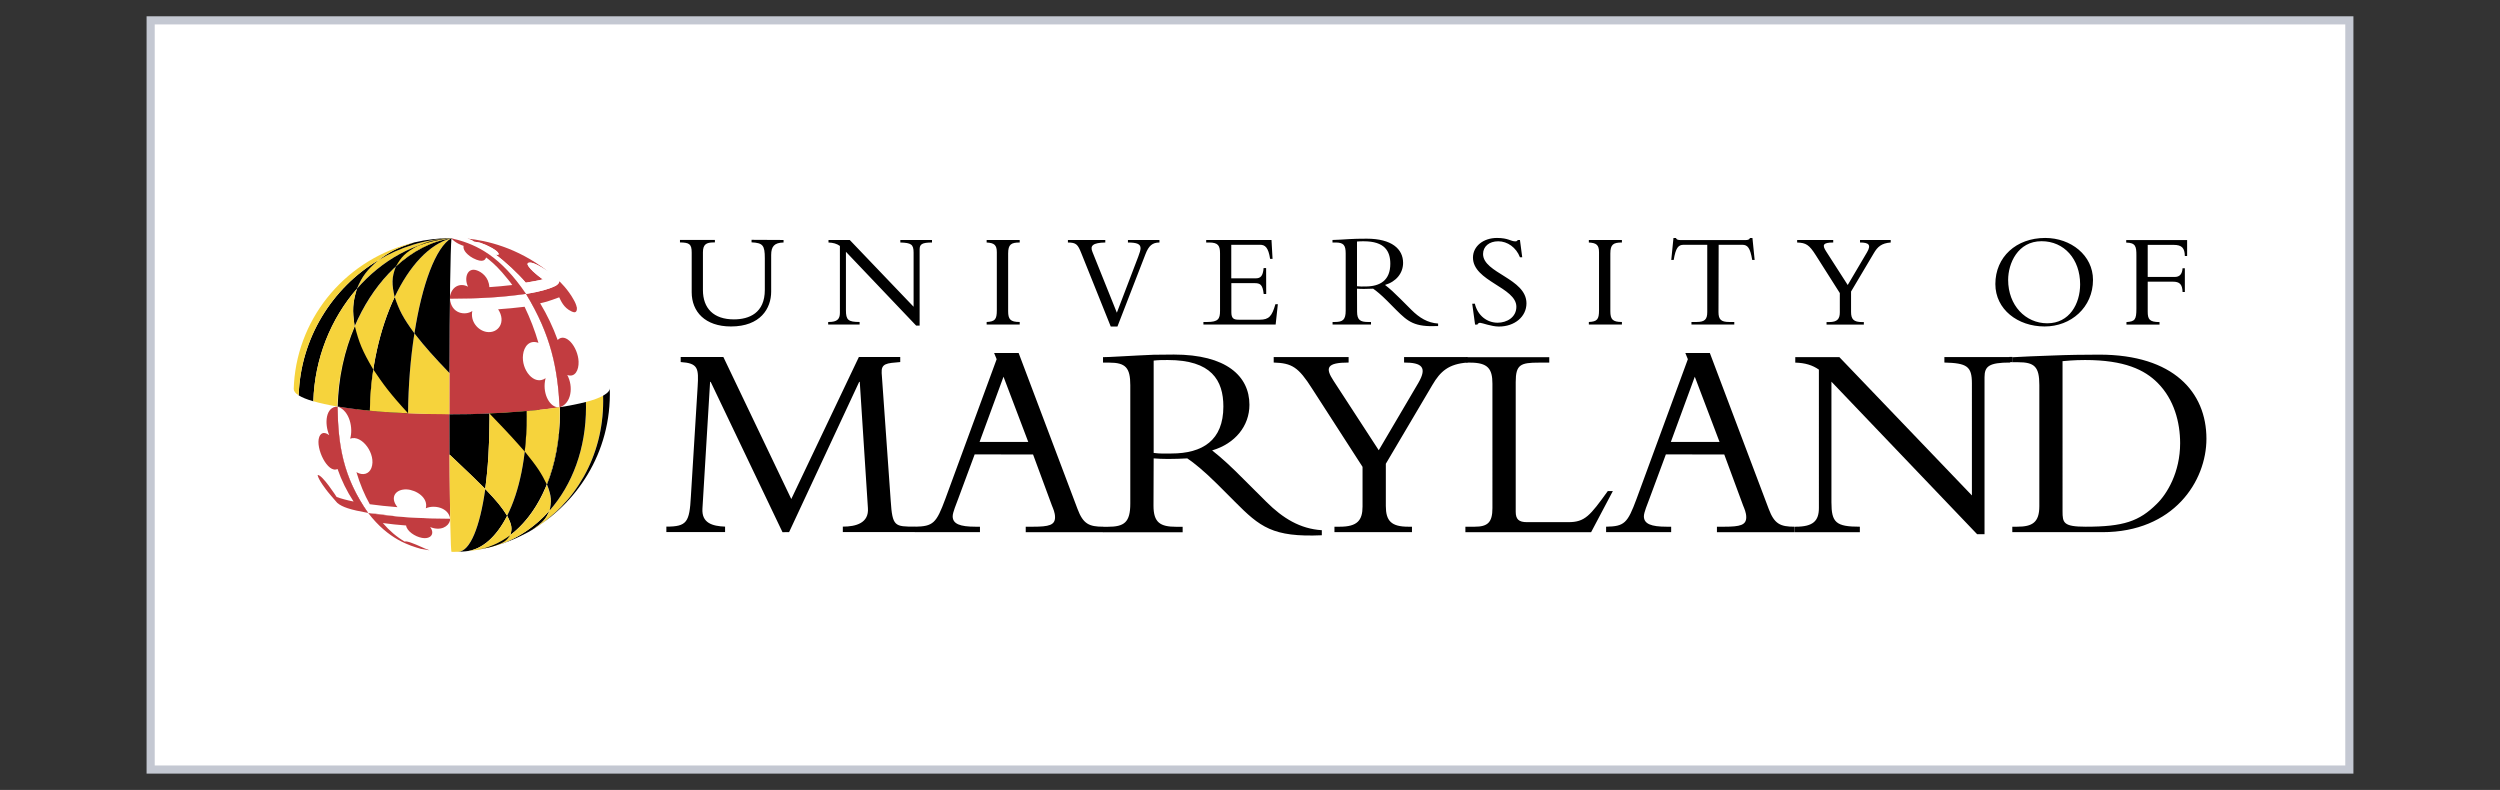 <?xml version="1.0" encoding="utf-8"?>
<!-- Generator: Adobe Illustrator 24.1.2, SVG Export Plug-In . SVG Version: 6.00 Build 0)  -->
<svg version="1.1" id="Layer_1" xmlns="http://www.w3.org/2000/svg" xmlns:xlink="http://www.w3.org/1999/xlink" x="0px" y="0px"
	 width="307px" height="97px" viewBox="0 0 307 97" style="enable-background:new 0 0 307 97;" xml:space="preserve">
<rect x="0" y="0" width="307" height="97" fill="#333333" stroke="none"/>
<style type="text/css">
	.st0{fill:#FFFFFF;}
	.st1{fill:#FFFFFF;stroke:#C4C8D2;stroke-miterlimit:10;}
	.st2{fill:#53539D;}
	.st3{fill:#95D5F0;}
	.st4{fill:#2FADE2;}
	.st5{fill:#9797CB;}
	.st6{fill:#B31B1B;}
	.st7{fill:#1E4D2B;}
	.st8{fill:#C8C372;}
	.st9{fill:#FFC72C;}
	.st10{fill:#041E42;}
	.st11{fill:#003B4C;}
	.st12{fill:#00A1DF;}
	.st13{fill:#18453B;}
	.st14{fill:#CC0000;}
	.st15{fill:#990000;}
	.st16{fill:#4B1111;}
	.st17{fill:#231F20;}
	.st18{fill:#FFD040;}
	.st19{fill:#C10230;}
	.st20{fill:#0F2D52;}
	.st21{fill:#003F2D;}
	.st22{fill-rule:evenodd;clip-rule:evenodd;fill:#649F36;}
	.st23{fill:#282B2D;}
	.st24{fill:#0078BA;}
	.st25{fill:#1B3462;}
	.st26{fill:#8C1515;}
	.st27{fill:#971D20;}
	.st28{fill:#A51D36;}
	.st29{fill:none;stroke:#971D20;stroke-width:2.878;}
	.st30{fill:#7C461C;}
	.st31{fill:none;stroke:#020303;stroke-width:0.502;stroke-miterlimit:10;}
	.st32{fill:none;stroke:#020303;stroke-width:0.502;stroke-miterlimit:1;}
	.st33{fill:#814F20;stroke:#020303;stroke-width:0.502;stroke-miterlimit:10;}
	.st34{fill:#B98038;}
	.st35{fill:#BD1F3E;}
	.st36{fill:none;stroke:#1C2D5C;stroke-width:0.502;stroke-miterlimit:10;}
	.st37{fill:#AA1D37;}
	.st38{fill:#A71D35;}
	.st39{fill:#A51D34;}
	.st40{fill:#A31C33;}
	.st41{fill:#A11C32;}
	.st42{fill:#9F1B32;}
	.st43{fill:#9E1B32;}
	.st44{fill:#9C1B31;}
	.st45{fill:#9A1A30;}
	.st46{fill:#981A2F;}
	.st47{fill:#96192F;}
	.st48{fill:#95192E;}
	.st49{fill:#92192D;}
	.st50{fill:#91182B;}
	.st51{fill:#1F3D73;}
	.st52{fill:none;stroke:#1F3D73;stroke-width:0.502;stroke-miterlimit:10;}
	.st53{fill:#1F3C72;}
	.st54{fill:#1E3C71;}
	.st55{fill:#1F3B71;}
	.st56{fill:#1E3B70;}
	.st57{fill:#1F3A6F;}
	.st58{fill:#1E3A6E;}
	.st59{fill:#1E396D;}
	.st60{fill:#1E396C;}
	.st61{fill:#1E386C;}
	.st62{fill:#1E386B;}
	.st63{fill:#1E376A;}
	.st64{fill:#1E3669;}
	.st65{fill:#1E3668;}
	.st66{fill:#1E3568;}
	.st67{fill:#1E3567;}
	.st68{fill:#1E3466;}
	.st69{fill:#1E3465;}
	.st70{fill:#1E3365;}
	.st71{fill:#1E3364;}
	.st72{fill:#1E3263;}
	.st73{fill:#1D3262;}
	.st74{fill:#1E3162;}
	.st75{fill:#1D3161;}
	.st76{fill:#1D3060;}
	.st77{fill:#1D2F5F;}
	.st78{fill:#1D2F5E;}
	.st79{fill:#1D2E5E;}
	.st80{fill:#1C2E5D;}
	.st81{fill:#1C2D5C;}
	.st82{fill:#967E54;}
	.st83{fill:none;stroke:#83693C;stroke-width:0.502;stroke-miterlimit:10;}
	.st84{fill:#FFD88D;}
	.st85{fill:none;stroke:#FDD51E;stroke-width:0.502;stroke-miterlimit:10;}
	.st86{fill:#0B7055;}
	.st87{fill:none;stroke:#055A42;stroke-width:0.502;stroke-miterlimit:10;}
	.st88{fill:#020303;}
	.st89{fill:#927F30;}
	.st90{fill:none;stroke:#927F30;stroke-width:0.502;stroke-linecap:round;stroke-miterlimit:10;}
	.st91{fill:none;stroke:#C9B878;stroke-width:0.502;stroke-linecap:round;stroke-miterlimit:10;}
	.st92{fill:#FDD51E;}
	.st93{fill:none;stroke:#927F30;stroke-width:0.502;stroke-miterlimit:10;}
	.st94{fill:none;stroke:#020303;stroke-width:0.502;stroke-linecap:round;stroke-miterlimit:10;}
	.st95{fill:#976627;}
	.st96{fill:none;stroke:#92192D;stroke-width:0.502;stroke-miterlimit:10;}
	.st97{fill:#020303;stroke:#020303;stroke-width:0.502;stroke-miterlimit:10;}
	.st98{fill:#FCE767;}
	.st99{fill:#808386;}
	.st100{fill:#D4B07F;}
	.st101{fill:#DEBA8A;}
	.st102{fill:#E0BA89;}
	.st103{fill:#E2C194;}
	.st104{fill:#E5C698;}
	.st105{fill:#E8CBA2;}
	.st106{fill:#EAD0AA;}
	.st107{fill:#EDD5B1;}
	.st108{fill:#EEDABB;}
	.st109{fill:#F0DEC3;}
	.st110{fill:#F3E3C9;}
	.st111{fill:#F2E7CF;}
	.st112{fill:#F3E7D2;}
	.st113{fill:#F5E7D5;}
	.st114{clip-path:url(#SVGID_2_);}
	.st115{clip-path:url(#SVGID_4_);}
	.st116{fill:#78152B;}
	.st117{fill:#1C5598;}
	.st118{fill-rule:evenodd;clip-rule:evenodd;fill:#1C5598;}
	.st119{fill:#8E183C;}
	.st120{fill:#002F6C;}
	.st121{fill:#FDFDFE;}
	.st122{fill:#F4F4E7;}
	.st123{fill:#FEFEFE;}
	.st124{fill:#2774AE;}
	.st125{fill:#00326F;}
	.st126{fill:#512888;}
	.st127{fill:#1E417C;}
	.st128{fill:#FED206;}
	.st129{fill:#AE0C33;}
	.st130{fill:#565353;}
	.st131{fill-rule:evenodd;clip-rule:evenodd;fill:#FFFFFF;}
	.st132{fill-rule:evenodd;clip-rule:evenodd;fill:#C23C40;}
	.st133{fill-rule:evenodd;clip-rule:evenodd;}
	.st134{fill-rule:evenodd;clip-rule:evenodd;fill:#F6D33C;}
	.st135{fill:#39225D;}
	.st136{fill:#FFC222;}
	.st137{fill:#1C3462;}
	.st138{fill:#232020;}
	.st139{fill:#252122;}
	.st140{fill:#AE4D4F;}
	.st141{fill:#981B1E;}
	.st142{fill:#3A3737;}
	.st143{fill:#3D3A3B;}
	.st144{fill:#971B1E;}
	.st145{fill:#981C1F;}
	.st146{fill:#991D20;}
	.st147{fill:#242021;}
	.st148{fill:#242121;}
	.st149{fill:#272425;}
	.st150{fill:#F3E5E5;}
	.st151{fill:#312E2E;}
	.st152{fill:#312E2F;}
	.st153{fill:#2C292A;}
	.st154{fill:#F9F8F8;}
	.st155{fill:#2A2627;}
	.st156{fill:#F8F8F8;}
	.st157{fill:#FCFCFC;}
	.st158{fill:#2B2728;}
	.st159{fill:#FAF6F6;}
	.st160{fill:#A5373A;}
	.st161{fill:#F7EFEF;}
	.st162{fill:#3B3738;}
	.st163{fill:#9E282B;}
	.st164{fill:#343132;}
	.st165{fill:#272324;}
	.st166{fill:#A12F32;}
	.st167{fill:#332F30;}
	.st168{fill:#302C2D;}
	.st169{fill:#343131;}
	.st170{fill:#F4E7E7;}
	.st171{fill:#312D2E;}
	.st172{fill:#302D2E;}
	.st173{fill:#363233;}
	.st174{fill:#3E3A3B;}
	.st175{fill:#2E2A2B;}
	.st176{fill:#2F2C2D;}
	.st177{fill:#9E272A;}
	.st178{fill:#A23235;}
	.st179{fill:#2B2829;}
	.st180{fill:#3A3637;}
	.st181{fill:#3B3839;}
	.st182{fill:#333031;}
	.st183{fill:#A33537;}
	.st184{fill:#AA4447;}
	.st185{fill:#9E2A2C;}
	.st186{fill:#9B2124;}
	.st187{fill:#4E4A4B;}
	.st188{fill:#B96466;}
	.st189{fill:#AC4749;}
	.st190{fill:#2C2829;}
	.st191{fill:#991E21;}
	.st192{fill:#991C1F;}
	.st193{fill:#9E292C;}
	.st194{fill:#9D272A;}
	.st195{fill:#A94143;}
	.st196{fill:#343031;}
	.st197{fill:#F3E6E6;}
	.st198{fill:#403D3D;}
	.st199{fill:#AC474A;}
	.st200{fill:#A23134;}
	.st201{fill:#BF7274;}
	.st202{fill:#F0DFE0;}
	.st203{fill:#9F2C2F;}
	.st204{fill:#A73C3F;}
	.st205{fill:#373434;}
	.st206{fill:#484546;}
	.st207{fill:#9C2528;}
	.st208{fill:#AD4B4D;}
	.st209{fill:#9A2124;}
	.st210{fill:#B65E60;}
	.st211{fill:#A53739;}
	.st212{fill:#423F40;}
	.st213{fill:#AE4C4F;}
	.st214{fill:#413E3F;}
	.st215{fill:#A94043;}
	.st216{fill:#FAF5F5;}
	.st217{fill:#464243;}
	.st218{fill:#A63B3E;}
	.st219{fill:#B15254;}
	.st220{fill:#A13032;}
	.st221{fill:#423E3F;}
	.st222{fill:#B86365;}
	.st223{fill:#4A4747;}
	.st224{fill:#BA6769;}
	.st225{fill:#AF5052;}
	.st226{fill:#A73D40;}
	.st227{fill:#5B5859;}
	.st228{fill:#A63A3C;}
	.st229{fill:#AC494B;}
	.st230{fill:#BB6B6D;}
	.st231{fill:#403C3D;}
	.st232{fill:#F0DEDE;}
	.st233{fill:#535051;}
	.st234{fill:#AC484A;}
	.st235{fill:#A43638;}
	.st236{fill:#A43639;}
	.st237{fill:#5C595A;}
	.st238{fill:#2D292A;}
	.st239{fill:#474445;}
	.st240{fill:#A5383A;}
	.st241{fill:#D6D5D6;}
	.st242{fill:#FDFCFC;}
	.st243{fill:#E6C9CA;}
	.st244{fill:#FDFDFD;}
	.st245{fill:#FDFBFB;}
	.st246{fill:#A33436;}
	.st247{fill:#C78384;}
	.st248{fill:#FBF8F8;}
	.st249{fill:#E8CDCE;}
	.st250{fill:#FEFDFE;}
	.st251{fill:#AF4E51;}
	.st252{fill:#E8CCCD;}
	.st253{fill:#9A2023;}
	.st254{fill:#C07577;}
	.st255{fill:#A02D30;}
	.st256{fill:#D5A2A4;}
	.st257{fill:#A63B3D;}
	.st258{fill:#FCF9F9;}
	.st259{fill:#AD494B;}
	.st260{fill:#E9CFCF;}
	.st261{fill:#C17678;}
	.st262{fill:#A02E30;}
	.st263{fill:#D29D9E;}
	.st264{fill:#DEB7B8;}
	.st265{fill:#EEDBDB;}
	.st266{fill:#DAADAE;}
	.st267{fill:#E9CFD0;}
	.st268{fill:#B05052;}
	.st269{fill:#D4A1A3;}
	.st270{fill:#E4C3C4;}
	.st271{fill:#A4373A;}
	.st272{fill:#B05153;}
	.st273{fill:#BB686A;}
	.st274{fill:#C9898A;}
	.st275{fill:#DAACAD;}
	.st276{fill:#DAAFB0;}
	.st277{fill:#EAD1D1;}
	.st278{fill:#F9F2F2;}
	.st279{fill:#BC6C6E;}
	.st280{fill:#B86466;}
	.st281{fill:#E3C2C3;}
	.st282{fill:#A5393B;}
	.st283{fill:#F6ECEC;}
	.st284{fill:#AF4F51;}
	.st285{fill:#A5383B;}
	.st286{fill:#A73D3F;}
	.st287{fill:#F6EDED;}
	.st288{fill:#EDD9DA;}
	.st289{fill:#A13033;}
	.st290{fill:#A02D2F;}
	.st291{fill:#A6393C;}
	.st292{fill:#9C2426;}
	.st293{fill:#BC6B6D;}
	.st294{fill:#FBF7F7;}
	.st295{fill:#F5E9EA;}
	.st296{fill:#F2E4E4;}
	.st297{fill:#F8F1F1;}
	.st298{fill:#F4E8E9;}
	.st299{fill:#F2E2E3;}
	.st300{fill:#F4E9E9;}
	.st301{fill:#FAF4F4;}
	.st302{fill:#F4E7E8;}
	.st303{fill:#F9F1F1;}
	.st304{fill:#DBAFB0;}
	.st305{fill:#FEFDFD;}
	.st306{fill:#F8F0F0;}
	.st307{fill:#EBD3D4;}
	.st308{fill:#F1E0E1;}
	.st309{fill:#A73E41;}
	.st310{fill:#E8CECE;}
	.st311{fill:#F7EEEE;}
	.st312{fill:#F8F0F1;}
	.st313{fill:#E8CECF;}
	.st314{fill:#F5EAEA;}
	.st315{fill:#ECD5D6;}
	.st316{fill:#A43538;}
	.st317{fill:#EDD9D9;}
	.st318{fill:#EBD4D4;}
	.st319{fill:#F2E3E3;}
	.st320{fill:#E7CBCC;}
	.st321{fill:#A94244;}
	.st322{fill:#F5E9E9;}
	.st323{fill:#A43537;}
	.st324{fill:#9D2629;}
	.st325{fill:#F2E3E4;}
	.st326{fill:#A43739;}
	.st327{fill:#F4E8E8;}
	.st328{fill:#EDD7D8;}
	.st329{fill:#CC9091;}
	.st330{fill:#FCF8F9;}
	.st331{fill:#ECD7D7;}
	.st332{fill:#F3E6E7;}
	.st333{fill:#A33336;}
	.st334{fill:#E7CBCB;}
	.st335{fill:#EFDDDE;}
	.st336{fill:#C37C7D;}
	.st337{fill:#991F22;}
	.st338{fill:#AB4649;}
	.st339{fill:#F1E0E0;}
	.st340{fill:#A63A3D;}
	.st341{fill:#F5EBEB;}
	.st342{fill:#FBF6F6;}
	.st343{fill:#9F2A2D;}
	.st344{fill:#9C2427;}
	.st345{fill:#E0BBBC;}
	.st346{fill:#B96567;}
	.st347{fill:#B76062;}
	.st348{fill:#B3585A;}
	.st349{fill:#A12E31;}
	.st350{fill:#9B2326;}
	.st351{fill:#B55B5D;}
	.st352{fill:#B45A5C;}
	.st353{fill:#9A2225;}
	.st354{fill:#CB8D8E;}
	.st355{fill:#B55B5E;}
	.st356{fill:#A12E30;}
	.st357{fill:#E9D0D1;}
	.st358{fill:#9F2B2D;}
	.st359{fill:#A83E40;}
	.st360{fill:#A33437;}
	.st361{fill:#B15255;}
	.st362{fill:#9F2B2E;}
	.st363{fill:#A83F42;}
	.st364{fill:#F0DFDF;}
	.st365{fill:#F2E4E5;}
	.st366{fill:#F1E2E3;}
	.st367{fill:#AB4648;}
	.st368{fill:#ECD6D7;}
	.st369{fill:#BE7072;}
	.st370{fill:#AF4E50;}
	.st371{fill:#CD9394;}
	.st372{fill:#B75F62;}
	.st373{fill:#E1BFBF;}
	.st374{fill:#B25558;}
	.st375{fill:#C27A7B;}
	.st376{fill:#BF7173;}
	.st377{fill:#A12F31;}
	.st378{fill:#EEDADB;}
	.st379{fill:#F9F3F3;}
	.st380{fill:#B25557;}
	.st381{fill:#B76163;}
	.st382{fill:#BB6A6C;}
	.st383{fill:#EDD8D8;}
	.st384{fill:#A83E41;}
	.st385{fill:#F5EAEB;}
	.st386{fill:#CC8F91;}
	.st387{fill:#EBD4D5;}
	.st388{fill:#BF7172;}
	.st389{fill:#D7A7A8;}
	.st390{fill:#E6CACA;}
	.st391{fill:#B05053;}
	.st392{fill:#DBB1B2;}
	.st393{fill:#B65D5F;}
	.st394{fill:#E5C6C7;}
	.st395{fill:#F9F4F4;}
	.st396{fill:#DCB3B4;}
	.st397{fill:#A23033;}
	.st398{fill:#CA8B8D;}
	.st399{fill:#AB4447;}
</style>
<rect x="18.5" y="2.5" class="st1" width="270" height="92"/>
<g>
	<g>
		<g>
			<path class="st131" d="M55.51,67.78c10.67,0,19.4-8.65,19.4-19.31s-9.08-19.24-19.4-19.23c-10.67,0.01-19.45,8.56-19.45,19.23
				S44.84,67.78,55.51,67.78z"/>
			<path class="st131" d="M64.55,36.24c-2.5,0.38-5.85,0.6-9.35,0.6c0.05-3.84,0.11-6.61,0.18-7.45
				C58.93,29.99,62.16,32.55,64.55,36.24L64.55,36.24z"/>
			<path class="st132" d="M68.72,50.02c-3.62,0.55-8.46,0.87-13.54,0.87c-0.01-5.23,0.02-10.27,0.06-14.2c3.5,0,6.85-0.22,9.35-0.6
				C67.03,39.86,68.59,44.8,68.72,50.02L68.72,50.02z"/>
			<path class="st131" d="M68.4,50c-1-0.16-1.85-1.83-1.4-3.56c-1.41,0.98-3.01-1.03-2.77-2.89c0.12-0.99,0.77-1.86,1.89-1.45
				c-0.44-1.52-1.01-3-1.7-4.43c-1.08,0.13-2.17,0.24-3.25,0.31c1.03,1.56,0.02,3.01-1.42,2.78c-1.04-0.17-2.02-1.26-1.75-2.57
				c-0.85,0.59-2.59,0.36-2.75-1.51c3.2-0.02,6.02-0.12,9.35-0.6v0c2.7,4.45,3.85,8.35,4.13,13.91C68.63,50,68.5,50.01,68.4,50
				L68.4,50z M45.22,63.02c-1.99-0.33-3.32-0.76-3.76-1.23c-0.49-0.55-1.14-1.3-1.59-1.89c-1.11-1.62-1.13-1.65-1.62-2.58
				c-0.85-1.79-0.86-1.83-1.2-2.83c-0.56-1.94-0.57-1.98-0.74-3.03c-0.12-1.02-0.2-2.04-0.25-3.06l0.02-0.84
				c-0.03,0.82,1.94,1.6,5.37,2.17c-0.01,0.27-0.01,0.54-0.01,0.82C41.44,55.61,42.88,59.97,45.22,63.02L45.22,63.02z"/>
			<path class="st131" d="M55.44,67.78c-0.09,0-0.21,0-0.3,0c-0.18,0-0.36-0.01-0.53-0.02c-1.17-0.06-1.93-0.18-2.93-0.36
				c-2.52-0.58-4.75-2.13-6.48-4.41c1.71,0.29,3.9,0.5,6.46,0.61c1.21,0.05,2.42,0.08,3.62,0.08
				C55.32,66.27,55.38,67.77,55.44,67.78z"/>
			<path class="st132" d="M55.28,63.68c-1.2,0-2.41-0.03-3.62-0.08c-2.55-0.11-4.74-0.33-6.45-0.61c-2.32-3.05-3.74-7.4-3.75-12.42
				c0-0.22,0-0.44,0.01-0.66c2.33,0.39,5.31,0.68,8.79,0.83c1.64,0.07,3.3,0.11,4.93,0.11l0,0.66
				C55.19,56.53,55.23,60.79,55.28,63.68L55.28,63.68z"/>
			<path class="st132" d="M55.25,63.95c-0.17,0.67-1.1,1.31-2.43,0.77c0.62,0.82,0.08,1.53-1.01,1.33
				c-0.85-0.15-1.86-0.84-1.94-1.52c-0.96-0.07-1.91-0.17-2.86-0.3c0.81,0.94,1.71,1.71,2.69,2.28c0.12-0.05,0.3-0.04,0.88,0.17
				c0.74,0.26,1.43,0.64,2.17,0.9l0,0c-0.58-0.09-0.65-0.1-1.06-0.18c-1.39-0.4-3.99-1.15-6.48-4.41l0,0h0v0
				c3,0.46,5.92,0.66,10.07,0.69C55.27,63.76,55.27,63.87,55.25,63.95L55.25,63.95z"/>
			<path class="st131" d="M45.21,62.99c-2.67-3.82-3.72-7.49-3.75-13.06c1.51,0.5,1.92,2.7,1.54,3.94c1.44-0.55,3.24,1.93,2.61,3.59
				c-0.29,0.76-1.05,0.98-1.84,0.52c0.43,1.45,0.98,2.77,1.64,3.94c1.01,0.14,2.15,0.26,3.4,0.36c-1-1.23-0.2-2.24,1.14-2.18
				c1.15,0.06,2.67,1.01,2.34,2.32c1.04-0.47,2.79-0.08,2.99,1.27c-1.26-0.01-3.16-0.02-5.59-0.19
				C48.19,63.39,46.71,63.11,45.21,62.99L45.21,62.99z"/>
			<path class="st132" d="M45.21,62.99c-2.21-0.4-3.16-0.71-3.79-1.23c-0.45-0.51-1.04-1.19-1.46-1.72c0.08,0.1,0.13,0.16,0.33,0.4
				c-0.2-0.25-1.21-1.54-1.29-2.11c0.55-0.09,2.32,2.67,2.34,2.7c0.54,0.2,1.24,0.39,2.08,0.56c-0.82-1.25-1.48-2.59-1.97-4
				c-1.2,0.61-2.74-2.57-2.25-3.92c0.1-0.27,0.42-0.84,1.23-0.23c-0.61-1.42-0.45-3.52,1.03-3.51
				C41.5,54.63,42.15,58.64,45.21,62.99L45.21,62.99z"/>
			<path class="st133" d="M64.86,65.35c-1.31,0.68-1.59,0.82-2.99,1.34c-0.41,0.14-0.97,0.31-1.39,0.43
				c2.71-0.73,5.11-2.28,7.01-4.43c-0.4,0.9-0.68,1.41-2.1,2.35C65.22,65.14,65.04,65.25,64.86,65.35L64.86,65.35z"/>
			<path class="st134" d="M65.39,65.04c1.16-0.81,1.66-1.28,2.1-2.35c2.78-3.15,4.48-7.6,4.48-12.69c0-0.21,0-0.43-0.01-0.64
				c0.88-0.23,1.59-0.49,2.09-0.76c0.01,0.21,0.01,0.43,0.01,0.64C74.06,56.06,70.6,61.89,65.39,65.04L65.39,65.04z"/>
			<path class="st133" d="M59.58,60.04c-1.29-1.29-1.29-1.29-4.38-4.22c-0.01-1.43-0.01-2.87-0.01-4.3l0-0.64
				c1.68,0,3.33-0.03,4.92-0.1l0,0.64C60.11,54.66,59.92,57.58,59.58,60.04L59.58,60.04z"/>
			<path class="st134" d="M56.27,67.76l-0.12,0c-0.27,0.01-0.39,0.01-0.5,0.01l-0.2,0c-0.11,0-0.21-4.78-0.25-11.96
				c2.9,2.74,3.2,3.03,4.38,4.22C58.93,64.74,57.71,67.7,56.27,67.76L56.27,67.76z"/>
			<path class="st133" d="M57.19,67.7c-0.15,0.01-0.36,0.03-0.51,0.04c-0.12,0.01-0.28,0.01-0.4,0.02c1.44-0.06,2.65-3.01,3.31-7.71
				c1.4,1.47,2.01,2.19,2.69,3.29C60.95,65.93,59.18,67.52,57.19,67.7L57.19,67.7z"/>
			<path class="st134" d="M62.27,63.33c-0.67-1.05-1.07-1.6-2.69-3.29c0.34-2.45,0.53-5.38,0.53-8.63l0-0.64
				c1.59-0.07,3.12-0.16,4.56-0.29c0,0.21,0.01,0.43,0.01,0.64C64.68,56.11,63.77,60.38,62.27,63.33L62.27,63.33z"/>
			<path class="st133" d="M62.66,65.71c0.24-0.77,0.22-1.22-0.38-2.39c1.5-2.96,2.4-7.22,2.4-12.2c0-0.21,0-0.43-0.01-0.64
				c0.54-0.05,1.06-0.1,1.57-0.16c0.71,0.84,1.6,1.88,2.37,2.99C68.07,58.84,65.83,63.3,62.66,65.71z"/>
			<path class="st134" d="M58.43,67.55c-0.14,0.02-0.34,0.05-0.48,0.07c-0.45,0.05-0.45,0.05-0.69,0.08l-0.07,0.01
				c2-0.18,3.77-1.77,5.09-4.38c0.52,1.04,0.69,1.52,0.38,2.39C61.38,66.68,59.95,67.31,58.43,67.55L58.43,67.55z"/>
			<path class="st134" d="M60.48,67.12l-0.47,0.12c-0.78,0.17-0.78,0.17-1.2,0.25l-0.38,0.06c3.78-0.59,6.94-3.59,8.73-8.05
				c0.49,1.32,0.65,1.94,0.32,3.2C65.59,64.84,63.19,66.39,60.48,67.12L60.48,67.12z"/>
			<path class="st133" d="M60.01,67.24c-0.78,0.17-0.78,0.17-1.2,0.25l-0.38,0.06c1.52-0.24,2.94-0.87,4.21-1.82
				c-0.44,0.66-0.75,0.95-2.17,1.39L60.01,67.24L60.01,67.24z M67.49,62.69c0.26-1.11,0.26-1.72-0.32-3.2
				c1.02-2.54,1.6-5.55,1.59-8.85c0-0.21,0-0.43-0.01-0.64c1.22-0.19,2.3-0.4,3.2-0.64c0.01,0.21,0.01,0.43,0.01,0.64
				C71.97,55.08,70.27,59.54,67.49,62.69z"/>
			<path class="st134" d="M67.15,59.49c-0.68-1.39-1.15-2.13-2.71-4.05c0.16-1.36,0.24-2.81,0.24-4.32c0-0.21,0-0.43-0.01-0.64
				c1.47-0.13,2.83-0.29,4.06-0.48c0.01,0.21,0.01,0.43,0.01,0.64C68.74,53.95,68.16,56.95,67.15,59.49L67.15,59.49z"/>
			<path class="st133" d="M64.43,55.45c-1.12-1.28-1.68-1.93-4.33-4.68c1.5-0.07,2.68-0.13,4.56-0.3c0,0.22,0.01,0.43,0.01,0.65
				C64.68,52.57,64.6,54.01,64.43,55.45L64.43,55.45z"/>
			<path class="st134" d="M43.82,35.46c0.68-1.51,1.17-2.27,2.61-3.5c2.67-1.6,5.74-2.58,9-2.72
				C50.94,29.65,46.86,31.98,43.82,35.46L43.82,35.46z"/>
			<path class="st133" d="M38.48,49.28c-0.79-0.23-1.39-0.47-1.8-0.73c0.21-6.99,4.1-13.19,9.75-16.58
				c-1.34,1.19-1.93,1.89-2.61,3.5C40.65,39.11,38.63,44.01,38.48,49.28L38.48,49.28z"/>
			<path class="st134" d="M55.18,50.87c-1.64,0-3.28-0.04-4.92-0.11c-0.05,0-0.1,0-0.15-0.01c0.03-3.45,0.31-6.81,0.77-9.82
				c1.4,1.76,2.14,2.61,4.3,4.87C55.18,47.46,55.18,49.16,55.18,50.87L55.18,50.87z M50.88,40.93c-1.31-1.83-1.87-2.77-2.42-4.46
				c1.8-3.8,4.25-6.5,6.96-7.22C53.5,30.33,51.82,34.93,50.88,40.93L50.88,40.93z"/>
			<path class="st133" d="M50.11,50.76c-1.57-0.07-3.13-0.18-4.69-0.32c0.08-5.18,1.23-10.14,3.05-13.97c0.55,1.62,1,2.53,2.42,4.46
				C50.42,43.94,50.14,47.3,50.11,50.76z"/>
			<path class="st134" d="M45.42,50.43c-0.54-0.05-1.06-0.11-1.56-0.17c-0.65-0.99-1.45-2.23-2.12-3.66
				c0.83-5.64,3.39-10.68,6.87-13.88c-0.46,1.28-0.56,2.04-0.15,3.75C46.65,40.31,45.5,45.26,45.42,50.43z"/>
			<path class="st133" d="M48.46,36.48c-0.35-1.58-0.38-2.38,0.15-3.75c2.02-1.86,4.34-3.1,6.82-3.48
				C52.72,29.97,50.26,32.67,48.46,36.48L48.46,36.48z"/>
			<path class="st133" d="M43.55,40.07c-0.28-1.88-0.28-2.85,0.28-4.61c3.03-3.48,7.11-5.81,11.6-6.22
				c-1.07,0.18-1.26,0.21-2.06,0.53C49.23,31.25,45.68,35.1,43.55,40.07L43.55,40.07z"/>
			<path class="st134" d="M48.63,32.7c0.65-1.13,1.08-1.67,2.71-2.53c1.32-0.49,2.69-0.8,4.09-0.93
				C52.96,29.63,50.64,30.86,48.63,32.7L48.63,32.7z M41.43,49.92c-1.16-0.19-2.15-0.41-2.95-0.65c0.15-5.27,2.17-10.17,5.35-13.82
				c-0.49,1.63-0.61,2.58-0.28,4.61C42.28,43.05,41.51,46.42,41.43,49.92L41.43,49.92z"/>
			<path class="st133" d="M46.45,31.95c1.42-1.02,2.21-1.5,4.42-2.18c1.49-0.35,3.02-0.53,4.56-0.53
				C52.18,29.38,49.12,30.36,46.45,31.95z"/>
			<path class="st134" d="M36.68,48.55c-0.41-0.25-0.61-0.52-0.61-0.79l0.03-0.67c0.56-8.44,6.67-15.39,14.76-17.31
				c-1.83,0.58-2.85,1.01-4.42,2.18C40.78,35.35,36.89,41.55,36.68,48.55L36.68,48.55z"/>
			<path class="st133" d="M45.42,50.43c-1.32-0.12-2.64-0.29-3.95-0.51c0.08-3.5,0.84-6.87,2.11-9.85c0.49,1.95,0.89,2.99,2.26,5.31
				C45.58,47.06,45.44,48.75,45.42,50.43L45.42,50.43z"/>
			<path class="st134" d="M45.42,50.44c0.03-1.7,0.17-3.39,0.42-5.07c1.19,1.76,1.91,2.81,4.27,5.38
				C48.49,50.68,47.33,50.62,45.42,50.44L45.42,50.44z"/>
			<path class="st133" d="M51.34,30.17c1.08-0.44,2.01-0.81,4.09-0.93C54.03,29.37,52.65,29.68,51.34,30.17z M74.16,48.53
				c0.49-0.29,0.73-0.58,0.72-0.86c0.27,8.07-4.28,14.34-9.66,17.46l-0.02,0.01l0.2-0.12c5.22-3.14,8.68-8.97,8.67-15.8
				c0-0.21,0-0.43-0.01-0.64C74.1,48.57,74.13,48.55,74.16,48.53c0.01,0.21,0.01,0.42,0.01,0.64L74.16,48.53L74.16,48.53z"/>
			<path class="st132" d="M64.62,36.08l0.01,0l0.01,0c0.19-0.03,0.36-0.06,0.53-0.09c1.11-0.2,3.51-0.73,3.51-1.46
				c0,0,1.07,0.98,1.79,2.32c0.09,0.15,0.16,0.3,0.22,0.45c0.06,0.14,0.1,0.28,0.13,0.42c0.01,0.01,0.01,0.02,0.02,0.03
				c0,0.06,0,0.12,0,0.17l0,0.06c-0.04,0.41-0.3,0.42-0.57,0.3c-0.03-0.01-0.06-0.02-0.09-0.04c-0.99-0.45-1.32-1.36-1.51-1.73
				c-0.5,0.16-1.34,0.52-2.03,0.66c-0.08,0.02-0.23,0.05-0.31,0.07c0.86,1.43,1.58,2.94,2.15,4.51c0.97-1,2.49,0.85,2.57,2.65
				c0.04,1.05-0.43,1.99-1.39,1.65c0.77,1.42,0.52,3.51-0.94,3.97c-0.24-4.69-1.04-8.84-4.12-13.91h0L64.62,36.08L64.62,36.08z
				 M64.79,32.49c0,0-0.01-0.01-0.01-0.01L64.79,32.49c-0.01-0.02-0.01-0.04-0.01-0.05l0.05-0.06l0.06-0.01l0-0.01
				c0,0,0.14-0.59,2.36,0.94c-3.77-2.94-7.59-3.78-9.86-4c0.24,0.07,0.42,0.14,0.56,0.21c0.12,0.06,0.2,0.11,0.26,0.17l0.01,0
				c0.28,0.03,0.52,0.08,0.75,0.13v0c0.08,0.03,0.16,0.06,0.24,0.09l0.03,0.01c0.07,0.03,0.14,0.06,0.21,0.08l0.05,0.02
				c0.07,0.03,0.13,0.06,0.2,0.08l0.06,0.03c0.08,0.04,0.17,0.08,0.25,0.12v0c0.68,0.33,1.23,0.71,1.24,0.99
				c-0.1,0.06-0.13,0.08-0.43,0c1.14,0.81,2.78,2.35,3.75,3.48c0.67-0.13,1.66-0.27,2.12-0.42C66.64,34.33,64.99,33.09,64.79,32.49
				L64.79,32.49z"/>
			<path class="st131" d="M68.68,34.54c-0.46-0.43-0.94-0.84-1.44-1.23c-0.9-0.62-1.45-0.89-1.8-1l0.01,0c0,0-1.11-0.36-0.48,0.49
				l0,0c0.48,0.64,1.68,1.53,1.71,1.5c-0.46,0.15-1.45,0.3-2.12,0.42c-0.97-1.13-2.61-2.66-3.75-3.48c0.3,0.08,0.33,0.06,0.43,0
				c0-0.29-0.55-0.66-1.24-0.99v0c-0.08-0.04-0.17-0.08-0.25-0.12L59.7,30.1c-0.07-0.03-0.13-0.06-0.2-0.08l-0.05-0.02
				c-0.07-0.03-0.14-0.06-0.21-0.08L59.2,29.9c-0.08-0.03-0.16-0.06-0.24-0.09v0c-0.25-0.06-0.5-0.11-0.75-0.13l-0.01,0
				c0.02,0.01,0.03,0.03,0.04,0.04l-0.07-0.04c0.01,0,0.03,0,0.03,0c-0.08-0.07-0.17-0.12-0.26-0.17c-0.18-0.09-0.37-0.15-0.56-0.21
				c-0.45-0.04-0.9-0.07-1.35-0.07c-0.26-0.01-0.47-0.01-0.51,0c0,0-0.01,0-0.01,0.01c-0.08,0-0.12,0.01-0.12,0.01l0.09,0.03
				c-0.05-0.01-0.1-0.02-0.15-0.02c0.12,0.02,0.24,0.04,0.36,0.07c0.3,0.1,0.93,0.27,1.4,0.39c2.9,1.02,5.51,3.31,7.53,6.37
				l0.09-0.01c1.79-0.3,2.79-0.63,3.5-0.96c0,0,0,0,0.01,0C68.73,34.82,68.67,34.54,68.68,34.54L68.68,34.54L68.68,34.54z"/>
			<path class="st132" d="M64.6,36.09C64.6,36.09,64.6,36.09,64.6,36.09c-3.15-4.64-6.04-6.03-8.68-6.71
				c0.07,0.02,0.14,0.04,0.2,0.06l-0.36-0.09l-0.09-0.03c0.08,0.02,0.16,0.04,0.24,0.06c-0.09-0.03-0.19-0.05-0.28-0.07l-0.08-0.03
				c0.01,0,0.02,0.01,0.03,0.01c-0.06-0.01-0.12-0.03-0.19-0.04c0.56,0.62,1.35,0.89,1.54,0.94c-0.05,0.23-0.01,0.7,0.8,1.29
				c0.13,0.09,0.25,0.16,0.36,0.22c1.26,0.66,1.53,0.15,1.59-0.06c0.01-0.01,0.01-0.01,0.02-0.02c0.38,0.28,1.13,0.88,1.95,1.82
				c0.47,0.57,0.92,1.07,1.26,1.56c-0.94,0.11-1.88,0.2-2.82,0.26c-0.06-1.23-0.95-1.85-1.51-2.05c-1.22-0.45-1.62,0.99-1.1,2
				c-0.97-0.52-2.11-0.06-2.27,1.47C59.07,36.67,61.69,36.5,64.6,36.09L64.6,36.09L64.6,36.09z"/>
		</g>
		<path class="st133" d="M55.19,45.81c-1.9-1.99-2.92-3.11-4.3-4.87c0.93-6,2.62-10.61,4.55-11.7
			C55.31,30.66,55.21,37.57,55.19,45.81L55.19,45.81z"/>
	</g>
	<g>
		<path class="st133" d="M96.09,65.35l-8.82-18.46H87.2l-0.94,15.57c-0.11,1.77,1.22,2.15,2.78,2.21v0.67h-7.21v-0.67
			c2.53,0,2.84-0.55,3.01-3.7l0.83-13.46c0.14-2.29,0.07-2.91-2.08-3.05v-0.62h5.24l8.34,17.44l8.3-17.44h5.08v0.62
			c-1.7,0.14-2.35,0.17-2.28,1.35l1.11,15.68c0.21,3.18,0.48,3.18,3.01,3.18v0.67h-8.89v-0.67c1.63,0,3.22-0.45,3.08-2.28l-1-15.5
			h-0.07l-8.61,18.46L96.09,65.35L96.09,65.35z"/>
		<path class="st133" d="M126.27,54.27h-5.98l2.94-8.01L126.27,54.27L126.27,54.27z M126.86,55.81l2.32,6.28
			c0.14,0.35,0.38,0.86,0.38,1.42c0,0.97-0.73,1.17-2.7,1.17h-0.9v0.67h9.51v-0.67c-1.73,0-2.46-0.34-3.15-2.18l-7.23-19.15h-3.01
			l0.31,0.76l-6.3,17.15c-1.11,3-1.49,3.38-3.74,3.42v0.67h7.99v-0.67h-0.55c-1.9,0-2.8-0.34-2.8-1.28c0-0.48,0.45-1.52,0.69-2.18
			l2.01-5.42L126.86,55.81L126.86,55.81L126.86,55.81z"/>
		<path class="st133" d="M141.67,44.28c0.63-0.07,1.08-0.07,1.74-0.07c5.35,0,6.82,2.49,6.82,5.71c0,4.15-2.54,5.77-6.4,5.77
			c-0.8,0-1.32,0.04-2.16-0.07V44.28L141.67,44.28z M141.67,56.29c0.56,0.04,1.01,0.07,1.77,0.07c0.94,0,1.5-0.03,2.36-0.07
			c0.83,0.55,2.05,1.55,3.58,3.06l2.27,2.27c3.06,3.07,4.62,4.38,10.67,4.11v-0.62c-2.66-0.17-4.77-1.45-6.81-3.48l-2.73-2.72
			c-1.61-1.62-2.64-2.58-3.93-3.6c2.83-0.83,4.58-3.01,4.58-5.6c0-3.53-2.85-6.17-9.27-6.17c-2.26,0-2.95,0.03-4.36,0.11
			c-1.41,0.06-3.52,0.21-4.35,0.21v0.67h0.76c2.01,0,2.59,0.62,2.59,2.77v14.54c0,2.3-0.73,2.85-2.77,2.85h-0.59v0.67h9.79v-0.67
			h-0.8c-1.95,0-2.78-0.52-2.78-2.58L141.67,56.29L141.67,56.29L141.67,56.29z M174.18,47.01c1.1-1.9,0.45-2.49-1.76-2.49v-0.67h7.8
			v0.67c-2.35,0.17-3.35,1.1-4.31,2.73l-5.73,9.7v5.18c0,1.83,0.66,2.55,2.76,2.55h0.45v0.67h-9.52v-0.67h0.66
			c2.16,0,2.79-0.79,2.79-2.48v-4.87l-6.19-9.6c-1.69-2.66-2.48-3.14-4.72-3.21v-0.67h9.2v0.67c-2.72,0-2.89,0.66-1.85,2.24
			l5.55,8.53L174.18,47.01L174.18,47.01z"/>
		<path class="st133" d="M195.39,65.35h-15.44v-0.67h1.14c1.59,0,2.18-0.52,2.18-2.28V47.12c0-1.83-0.55-2.59-2.73-2.59h-0.48v-0.67
			h10.19v0.67h-1.28c-2.25,0-2.84,0.24-2.84,2.38v15.93c0,0.93,0.38,1.28,1.38,1.28h5.09c2.04,0,2.66-0.8,4.84-3.82h0.62
			L195.39,65.35L195.39,65.35z M211.16,54.27h-5.98l2.94-8.01L211.16,54.27z M211.74,55.81l2.32,6.28c0.14,0.35,0.38,0.86,0.38,1.42
			c0,0.97-0.73,1.17-2.7,1.17h-0.9v0.67h9.51v-0.67c-1.73,0-2.46-0.34-3.15-2.18l-7.23-19.15h-3.01l0.31,0.76l-6.3,17.15
			c-1.11,3-1.49,3.38-3.74,3.42v0.67h7.99v-0.67h-0.55c-1.9,0-2.8-0.34-2.8-1.28c0-0.48,0.45-1.52,0.69-2.18l2.01-5.42L211.74,55.81
			L211.74,55.81L211.74,55.81z M242.79,65.6l-17.89-18.73v14.81c0,2.49,0.55,3,3.49,3v0.67h-8.01v-0.67h0.14
			c2.14,0,2.84-0.72,2.84-2.31V45.39c-0.79-0.55-1.69-0.83-2.9-0.86v-0.67h5.42l16.27,16.98V47.08c0-2.11-0.62-2.49-3.38-2.56v-0.67
			h8.08v0.67c-2.59,0-3.15,0.45-3.15,1.8V65.6L242.79,65.6L242.79,65.6L242.79,65.6z M253.28,44.35c0.42-0.03,1.35-0.14,2.77-0.14
			c4.85,0,7.31,1.21,8.9,2.8c2.04,2.04,2.77,4.87,2.77,7.42c0,3.55-1.59,6.21-2.87,7.45c-2.15,2.14-4.09,2.8-8.73,2.8
			c-2.74,0-2.84-0.48-2.84-1.9L253.28,44.35L253.28,44.35L253.28,44.35z M250.43,62.16c0,2-0.86,2.52-2.73,2.52h-0.59v0.67h11.06
			c8.76,0,12.78-6.26,12.78-11.47c0-5.69-4.02-10.33-13.16-10.33c-1.8,0-3.92,0.03-5.81,0.11c-1.89,0.06-3.59,0.14-4.87,0.21v0.61
			h0.69c2.04,0,2.63,0.55,2.63,2.8L250.43,62.16L250.43,62.16L250.43,62.16z M96.22,29.47v0.31c-1.12,0.02-1.52,0.47-1.52,1.53v4.5
			c0,2.07-1.32,4.28-4.94,4.28c-3.18,0-4.82-1.82-4.82-4.2v-4.87c0-1.07-0.3-1.23-1.44-1.25v-0.31h4.29v0.31h-0.15
			c-0.92,0-1.32,0.25-1.32,1.22v4.63c0,2.25,1.32,3.6,3.8,3.6c1.88,0,3.8-0.78,3.8-3.62v-3.89c0-1.6-0.25-1.88-1.63-1.95v-0.31
			L96.22,29.47L96.22,29.47z M112.5,39.98l-8.62-9.06v7.17c0,1.2,0.27,1.45,1.68,1.45v0.31h-3.86v-0.31h0.07
			c1.03,0,1.37-0.35,1.37-1.12V30.2c-0.38-0.27-0.82-0.4-1.4-0.42v-0.31h2.61l7.84,8.2v-6.65c0-1.02-0.3-1.2-1.63-1.24v-0.31h3.89
			v0.31c-1.25,0-1.52,0.22-1.52,0.87v9.33L112.5,39.98L112.5,39.98z M125.22,39.85h-4.06v-0.31c1.03-0.05,1.25-0.32,1.25-1.44v-7.12
			c0-0.9-0.32-1.15-1.25-1.2v-0.31h4.06v0.31c-1.05,0-1.42,0.23-1.42,1.35v7.09c0,0.99,0.27,1.32,1.42,1.32V39.85z M136.4,40.1
			l-3.62-9.02c-0.42-1.05-0.62-1.3-1.64-1.3v-0.31h4.59v0.31c-1.53,0.03-1.9,0.39-1.58,1.15l3,7.47l2.63-6.89
			c0.18-0.47,0.28-0.8,0.28-1.03c0-0.5-0.42-0.7-1.55-0.7v-0.31h3.87v0.31c-0.87,0-1.32,0.4-1.72,1.44l-3.44,8.88L136.4,40.1
			L136.4,40.1L136.4,40.1z M155.49,36.1h-0.31c-0.13-1.19-0.45-1.33-1.14-1.33h-2.83v3.57c0,0.77,0.29,0.92,0.9,0.92h2.58
			c1.16,0,1.51-0.45,1.93-1.9h0.3l-0.27,2.49h-8.87v-0.31h0.47c1.34,0,1.57-0.37,1.57-1.37v-7.05c0-0.94-0.22-1.34-1.33-1.34h-0.37
			v-0.31h8.02l0.13,2.32h-0.3c-0.22-1.43-0.63-1.73-1.23-1.73h-3.54v4.12h3c0.6,0,0.89-0.28,0.97-1.26h0.31L155.49,36.1L155.49,36.1
			L155.49,36.1z M166.64,29.66c0.3-0.03,0.52-0.03,0.83-0.03c2.56,0,3.26,1.2,3.26,2.76c0,2.01-1.22,2.79-3.06,2.79
			c-0.38,0-0.63,0.02-1.03-0.03L166.64,29.66L166.64,29.66L166.64,29.66z M166.64,35.45c0.27,0.02,0.48,0.03,0.85,0.03
			c0.45,0,0.72-0.02,1.13-0.03c0.4,0.27,0.98,0.75,1.72,1.49l1.1,1.11c1.49,1.48,2.24,2.12,5.16,1.99v-0.31
			c-1.28-0.08-2.3-0.7-3.29-1.69l-1.32-1.32c-0.79-0.79-1.29-1.25-1.91-1.73c1.37-0.4,2.22-1.45,2.22-2.71
			c0-1.7-1.39-2.97-4.47-2.97c-1.08,0-1.42,0.02-2.1,0.05c-0.69,0.04-1.7,0.11-2.1,0.11v0.31H164c0.97,0,1.25,0.3,1.25,1.34v7.03
			c0,1.12-0.35,1.39-1.33,1.39h-0.28v0.31h4.72v-0.31h-0.38c-0.93,0-1.33-0.25-1.33-1.26L166.64,35.45L166.64,35.45z M181.11,37.29
			c0.35,1.48,1.51,2.34,2.8,2.34c1.11,0,2.3-0.65,2.3-1.96c0-2.39-5.33-3.13-5.33-6.04c0-1.38,1.26-2.41,2.95-2.41
			c1.4,0,1.68,0.42,2.26,0.42c0.13,0,0.2-0.03,0.3-0.17h0.26l0.28,2.12h-0.28c-0.46-1.2-1.53-1.96-2.67-1.96
			c-1.1,0-1.86,0.63-1.86,1.56c0,2.36,5.33,3,5.33,6.06c0,1.63-1.44,2.85-3.39,2.85c-0.91,0-2.08-0.46-2.31-0.46
			c-0.14,0-0.27,0.09-0.33,0.22h-0.28l-0.35-2.56L181.11,37.29L181.11,37.29z M199.17,39.85h-4.06v-0.31
			c1.03-0.05,1.25-0.32,1.25-1.44v-7.12c0-0.9-0.32-1.15-1.25-1.2v-0.31h4.06v0.31c-1.05,0-1.42,0.23-1.42,1.35v7.09
			c0,0.99,0.27,1.32,1.42,1.32V39.85z M211.03,38.32c0,0.9,0.3,1.22,1.32,1.22h0.62v0.31h-5.26v-0.31h0.62
			c1.02,0,1.32-0.32,1.32-1.22v-8.26h-2.9c-0.67,0-0.97,0.39-1.22,1.86h-0.3l0.27-2.69h0.32c0.02,0.1,0.08,0.16,0.18,0.2
			c0.1,0.03,0.22,0.05,0.33,0.05h8.03c0.23,0,0.49-0.05,0.52-0.25h0.32l0.27,2.69h-0.3c-0.25-1.47-0.55-1.86-1.22-1.86h-2.9
			L211.03,38.32L211.03,38.32z M229.27,30.98c0.54-0.92,0.22-1.2-0.86-1.2v-0.31h3.77v0.31c-1.13,0.08-1.62,0.53-2.08,1.32
			l-2.79,4.7v2.51c0,0.89,0.32,1.24,1.35,1.24h0.22v0.31h-4.58v-0.31h0.31c1.02,0,1.32-0.39,1.32-1.2v-2.36l-2.95-4.65
			c-0.82-1.29-1.2-1.52-2.29-1.56v-0.31h4.43v0.31c-1.29,0-1.37,0.32-0.87,1.09L226.9,35L229.27,30.98L229.27,30.98z M255.44,34.92
			c0,2.37-1.3,4.78-4.03,4.78c-2.69,0-4.81-2.21-4.81-5.33c0-2.01,1.17-4.75,4.11-4.75C253.47,29.62,255.44,31.81,255.44,34.92z
			 M257.02,34.37c0-3.01-2.71-5.15-5.87-5.15c-3.56,0-6.12,2.34-6.12,5.66c0,3.12,2.76,5.21,6.04,5.21
			C254.31,40.1,257.02,37.75,257.02,34.37z M268.3,35.86h-0.28c-0.03-0.97-0.38-1.27-1.19-1.27h-3.09v3.67
			c0,0.94,0.2,1.29,1.45,1.29v0.31h-4.06v-0.31c1.03-0.07,1.22-0.28,1.22-1.64v-6.55c0-1.07-0.08-1.55-1.25-1.57v-0.31h7.48v1.96
			h-0.28c-0.02-0.97-0.35-1.37-1.39-1.37h-3.17v3.94h3.31c0.62,0,0.92-0.35,0.97-1.07h0.28L268.3,35.86L268.3,35.86L268.3,35.86z"/>
		<path class="st133" d="M247.13,44.47v-0.64h-0.39v0.64H247.13z"/>
	</g>
</g>
</svg>
